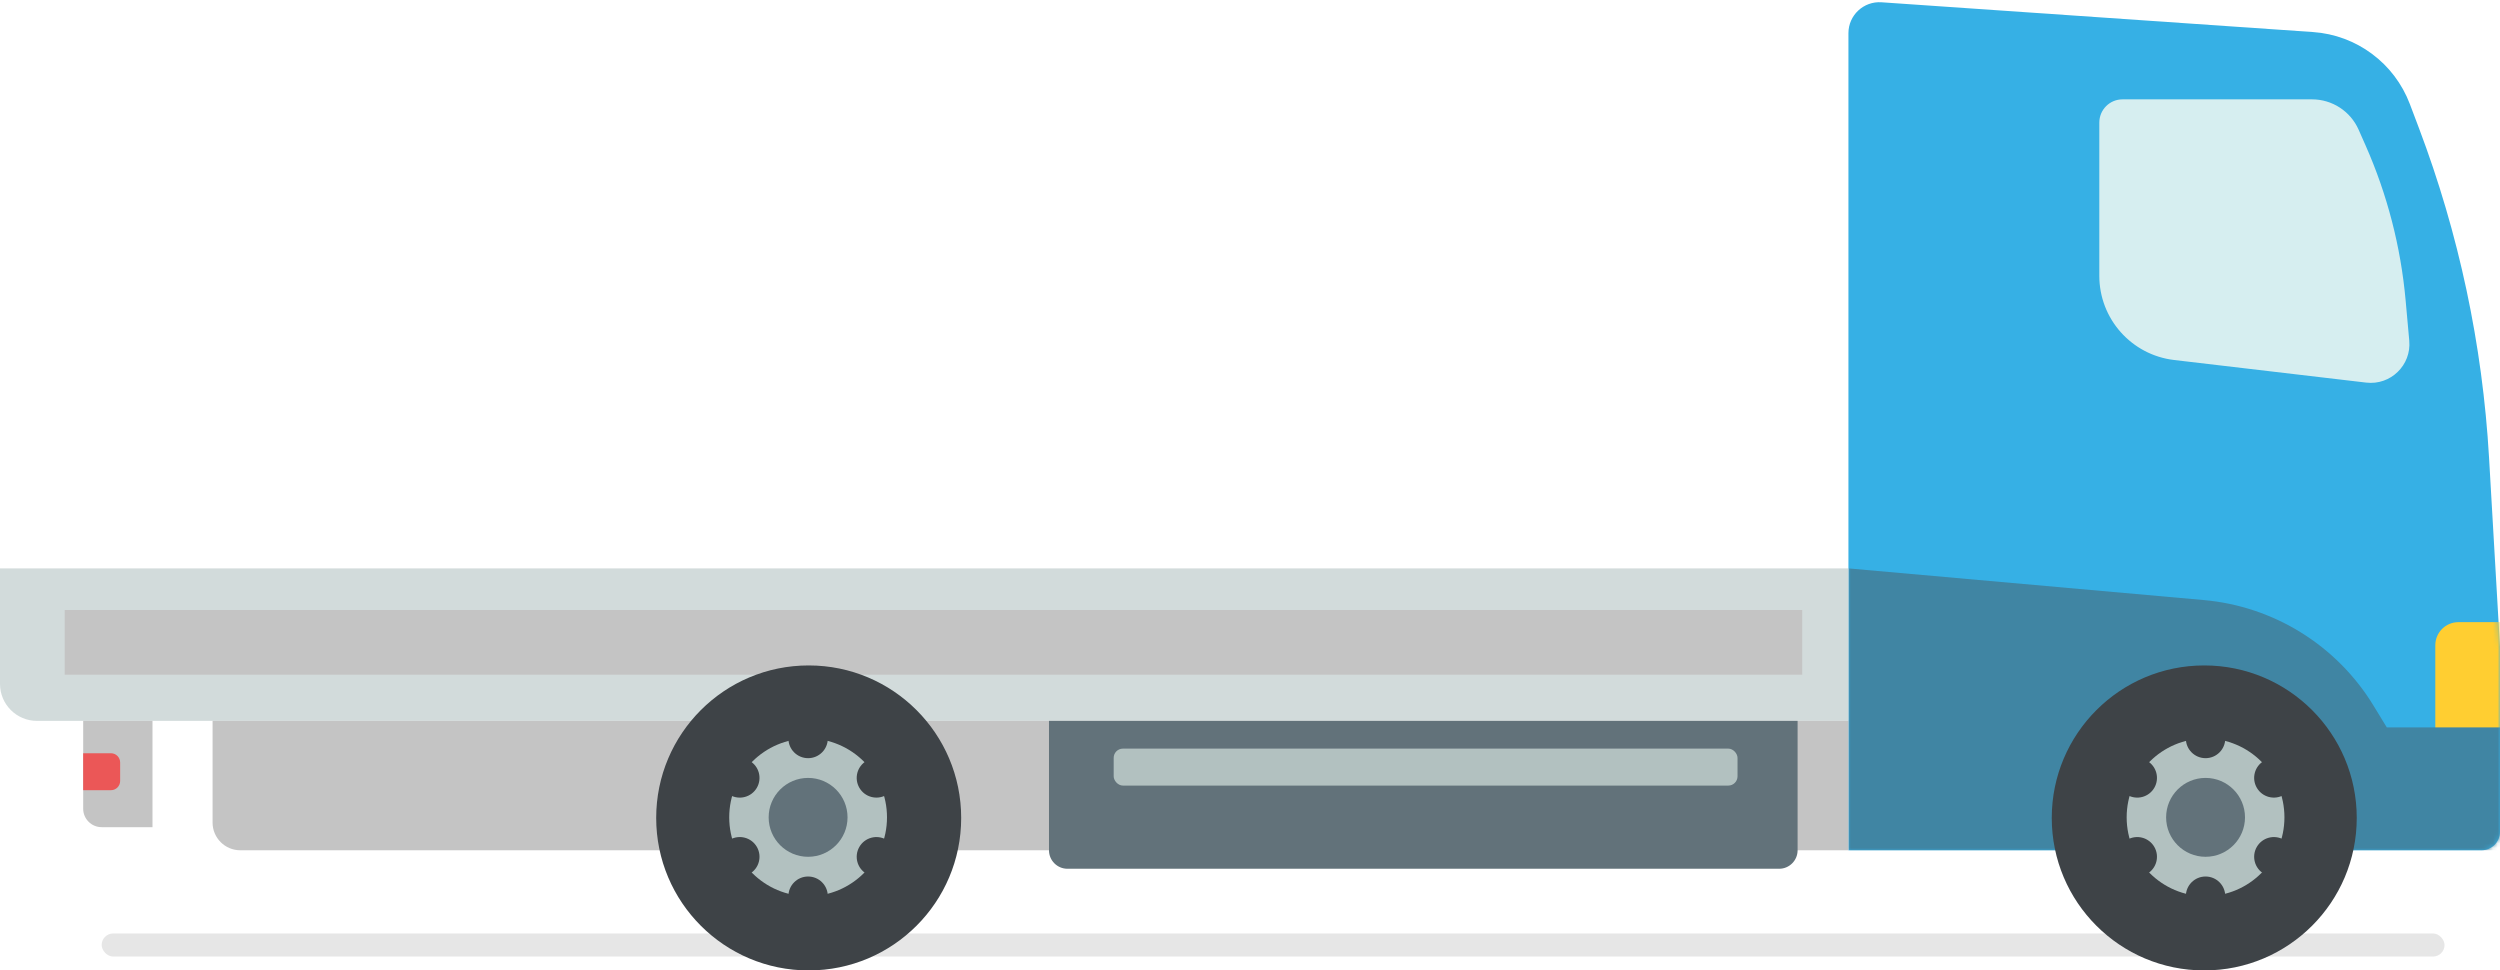 <?xml version="1.0" encoding="UTF-8"?> <svg xmlns="http://www.w3.org/2000/svg" width="541" height="210" viewBox="0 0 541 210" fill="none"> <rect opacity="0.1" x="22" y="202" width="507" height="5" rx="2.5" fill="black"></rect> <path d="M541 140.015V180C541 182.209 539.209 184 537 184H400V7.177C400 3.296 403.288 0.227 407.16 0.494L500.526 6.933C509.956 7.583 518.143 13.666 521.488 22.507L523.45 27.696C532.1 50.562 537.218 74.612 538.629 99.019L541 140.015Z" fill="#36B0E5"></path> <mask id="mask0_415_1340" style="mask-type:alpha" maskUnits="userSpaceOnUse" x="400" y="8" width="141" height="176"> <path d="M541 140.015V180C541 182.209 539.209 184 537 184H400V11C400 9.343 401.343 8 403 8H499.287C509.346 8 518.354 14.224 521.913 23.632L523.45 27.696C532.1 50.562 537.218 74.612 538.629 99.019L541 140.015Z" fill="#36B0E5"></path> </mask> <g mask="url(#mask0_415_1340)"> <path d="M542.919 134.634H532C529.239 134.634 527 136.873 527 139.634V159.317H542.919V134.634Z" fill="#FFCE31"></path> <path d="M513.606 152.663C505.678 139.667 492.054 131.203 476.89 129.852L400 123V184H552L552 157.406H516.5L513.606 152.663Z" fill="#4085A3"></path> </g> <path d="M521.364 73.726L520.574 64.96C519.532 53.398 516.605 42.084 511.909 31.468L510.403 28.062C508.638 24.073 504.687 21.5 500.324 21.5H459.315C456.54 21.5 454.291 23.75 454.291 26.524V59.696C454.291 68.993 461.249 76.819 470.483 77.905L512.046 82.795C517.327 83.416 521.842 79.022 521.364 73.726Z" fill="#D6EEF0"></path> <path d="M0 123H400V156H8C3.582 156 0 152.418 0 148V123Z" fill="#D2DBDB"></path> <rect x="14" y="132" width="376" height="14" fill="#C4C4C4"></rect> <path d="M46 156H400V184H52C48.686 184 46 181.314 46 178V156Z" fill="#C4C4C4"></path> <path d="M227 156H389V184C389 186.209 387.209 188 385 188H231C228.791 188 227 186.209 227 184V156Z" fill="#62727A"></path> <rect x="241" y="162" width="135" height="8" rx="2" fill="#B2C1C0"></rect> <path d="M33 156H18V175C18 177.209 19.791 179 22 179H33V156Z" fill="#C4C4C4"></path> <path d="M26 165C26 163.895 25.105 163 24 163H18L18 171H24C25.105 171 26 170.105 26 169V165Z" fill="#EB5757"></path> <circle cx="175" cy="177" r="33" fill="#3E4347"></circle> <circle cx="174.875" cy="176.873" r="17.071" fill="#B2C1C0"></circle> <circle cx="174.872" cy="176.875" r="8.535" fill="#62727A"></circle> <circle cx="174.874" cy="159.801" r="4.268" fill="#3E4347"></circle> <circle cx="174.874" cy="193.944" r="4.268" fill="#3E4347"></circle> <circle cx="189.658" cy="168.335" r="4.268" transform="rotate(60 189.658 168.335)" fill="#3E4347"></circle> <circle cx="160.09" cy="185.407" r="4.268" transform="rotate(60 160.09 185.407)" fill="#3E4347"></circle> <circle cx="189.659" cy="185.408" r="4.268" transform="rotate(120 189.659 185.408)" fill="#3E4347"></circle> <circle cx="160.089" cy="168.337" r="4.268" transform="rotate(120 160.089 168.337)" fill="#3E4347"></circle> <circle cx="477" cy="177" r="33" fill="#3E4347"></circle> <circle cx="477.281" cy="176.873" r="17.071" fill="#B2C1C0"></circle> <circle cx="477.283" cy="176.875" r="8.535" fill="#62727A"></circle> <circle cx="477.282" cy="159.801" r="4.268" fill="#3E4347"></circle> <circle cx="477.282" cy="193.944" r="4.268" fill="#3E4347"></circle> <circle cx="492.067" cy="168.335" r="4.268" transform="rotate(60 492.067 168.335)" fill="#3E4347"></circle> <circle cx="462.5" cy="185.407" r="4.268" transform="rotate(60 462.5 185.407)" fill="#3E4347"></circle> <circle cx="492.068" cy="185.408" r="4.268" transform="rotate(120 492.068 185.408)" fill="#3E4347"></circle> <circle cx="462.501" cy="168.337" r="4.268" transform="rotate(120 462.501 168.337)" fill="#3E4347"></circle> </svg> 
